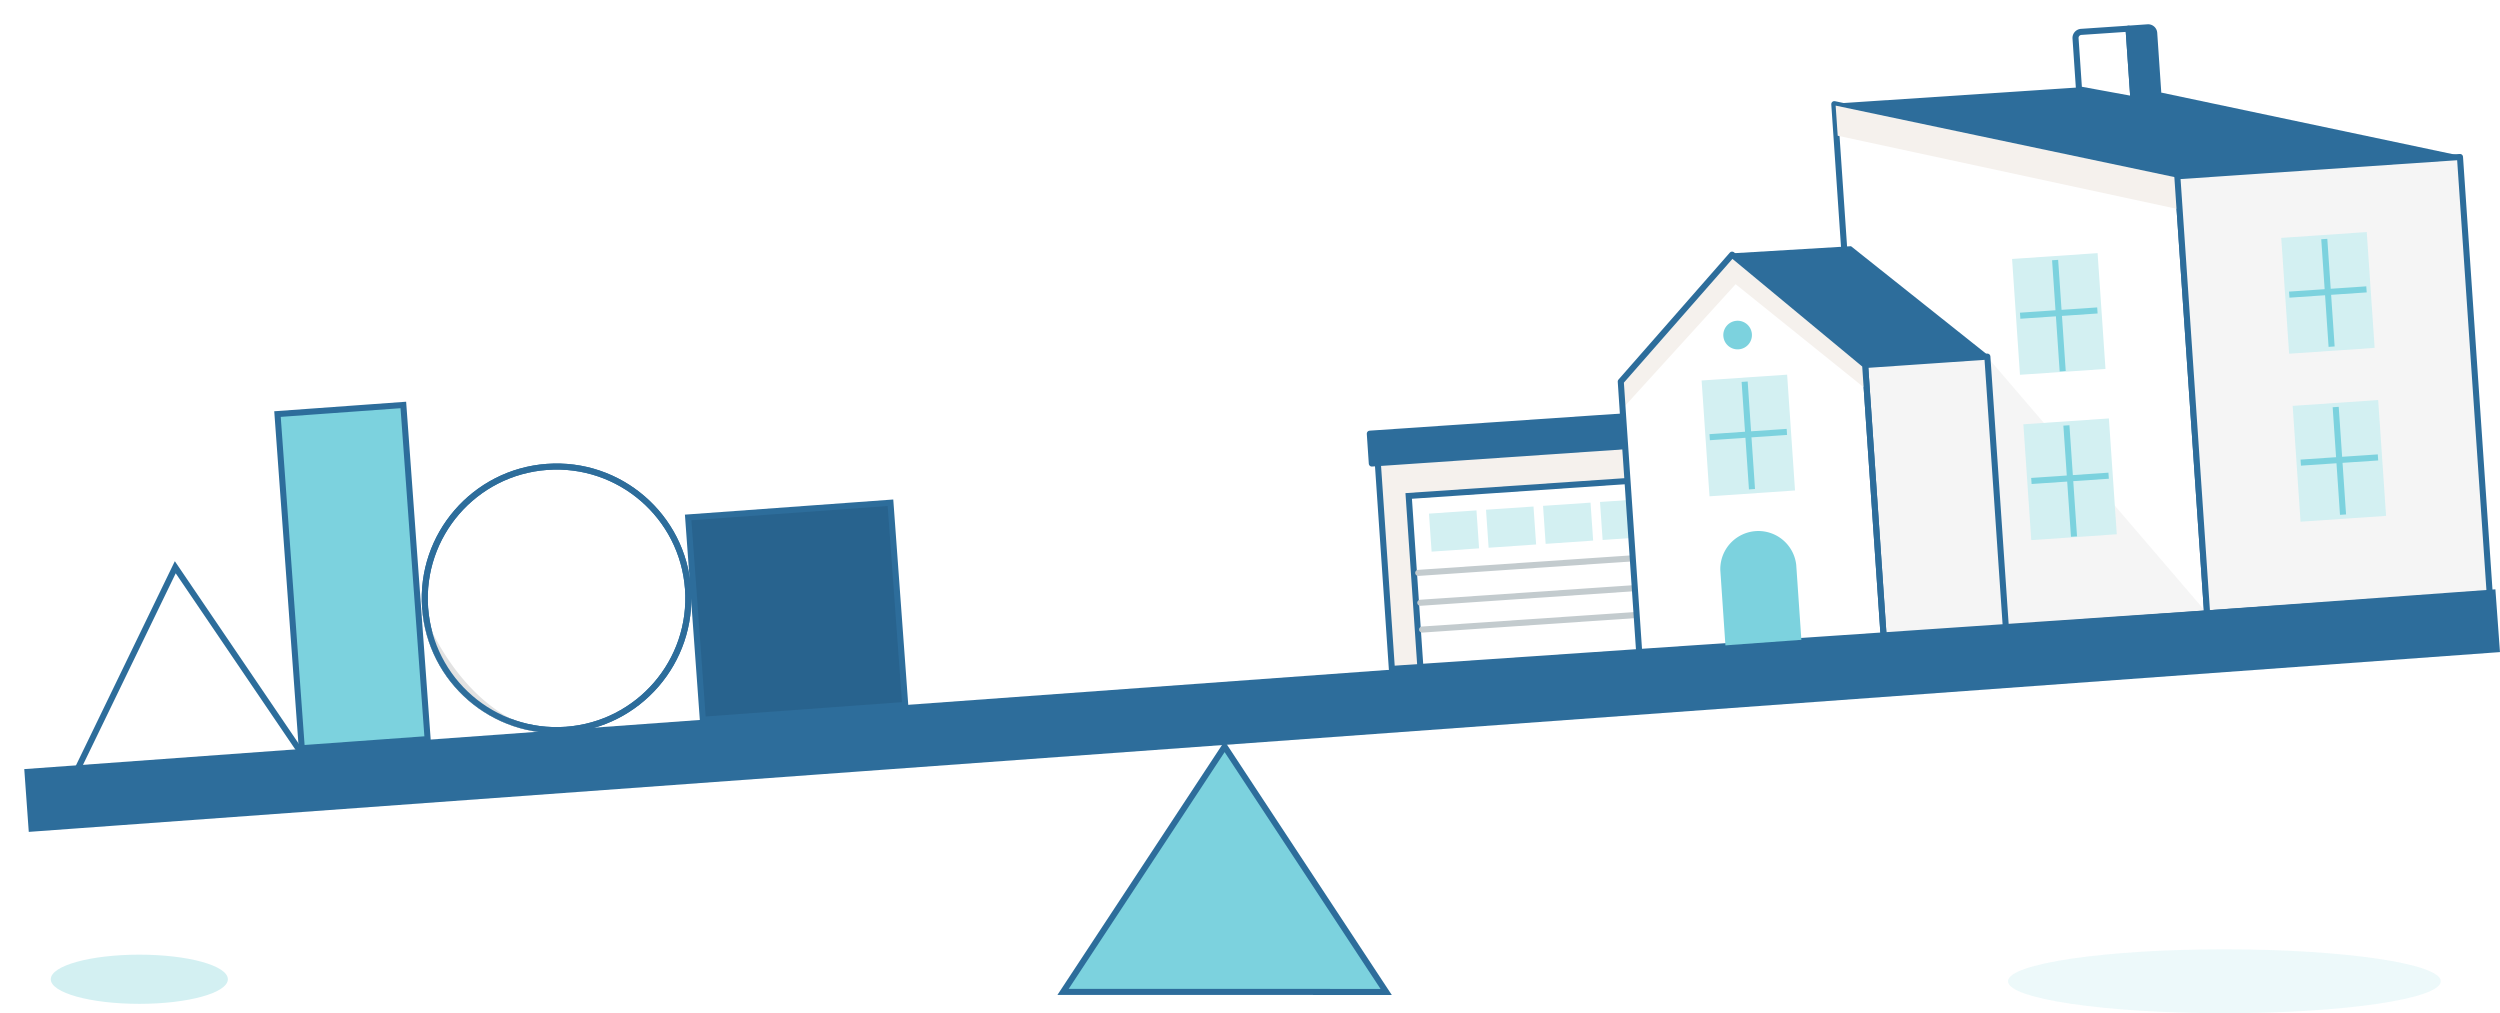 <svg xmlns="http://www.w3.org/2000/svg" width="411.64" height="166.84" fill="none">
  <ellipse cx="22.94" cy="161.24" rx="14.58" ry="4.05" fill="#d3f0f2"/>
  <ellipse cx="366.26" cy="161.57" rx="35.63" ry="5.26" opacity=".4" fill="#d3f0f2"/>
  <g transform="translate(-49.94 -139.85)" filter="url(#filter0_d)">
    <path d="M347.97 153l56.48 11.86 4.9 71.98-55.4 3.77z" clip-rule="evenodd" fill="#fff" fill-rule="evenodd" stroke="#2d6d9b" stroke-linecap="round" stroke-linejoin="round"/>
    <path d="M373.18 194.64l36.18 42.2-33.15 2.26z" clip-rule="evenodd" fill="#333" fill-opacity=".05" fill-rule="evenodd"/>
    <path d="M348.19 153.24l56.09 11.83.36 5.23-56.11-12.1z" clip-rule="evenodd" fill="#f5f1ed" fill-rule="evenodd"/>
    <path d="M450.99 161.7l-46.54 3.17 4.9 71.97 46.54-3.18z" clip-rule="evenodd" fill="#f5f5f5" fill-rule="evenodd" stroke="#2d6d9b" stroke-linecap="round" stroke-linejoin="round"/>
    <path fill="#f5f1ed" stroke="#2d6d9b" stroke-linecap="round" stroke-linejoin="round" d="M272.77 211.57l54.76-3.73 2.35 34.42-54.76 3.73z"/>
    <path fill="#2d6d9b" stroke="#2d6d9b" stroke-linecap="round" stroke-linejoin="round" d="M271.49 207.26l52.54-3.58.33 4.9-52.54 3.59z"/>
    <path fill="#fff" stroke="#2d6d9b" d="M277.89 217.51l42.24-2.88 1.92 28.16-42.24 2.88z"/>
    <path fill="#d3f0f2" d="M281.23 220.42l7.82-.53.43 6.25-7.82.54zM290.62 219.78l7.82-.53.43 6.25-7.82.54zM300.01 219.14l7.82-.53.43 6.25-7.82.54zM309.39 218.5l7.82-.53.43 6.25-7.82.54z"/>
    <path d="M279.46 230.18l40.76-2.77M279.8 235.1l40.75-2.78M280.1 239.51l40.75-2.77" stroke="#c3cbce" stroke-linecap="round" stroke-linejoin="round"/>
    <path fill="#d3f0f2" d="M377.24 178.49l14.08-.96 1.3 19.07-14.08.96z"/>
    <path d="M384.36 179.17l1.18 17.3M390.79 187l-11.72.8" stroke="#7cd2de" stroke-linecap="square"/>
    <path fill="#d3f0f2" d="M379.1 205.71l14.08-.96 1.3 19.07-14.08.96z"/>
    <path d="M386.22 206.4l1.18 17.3M392.64 214.21l-11.72.8" stroke="#7cd2de" stroke-linecap="square"/>
    <path fill="#d3f0f2" d="M423.44 202.68l14.08-.96 1.3 19.07-14.08.96z"/>
    <path d="M430.56 203.37l1.14 16.72M436.99 211.2l-11.72.79" stroke="#7cd2de" stroke-linecap="square"/>
    <path d="M331.14 177.78l-18.33 20.9.4 5.98 2.63 38.55 40.24-2.74-2.63-38.56-.4-5.96z" clip-rule="evenodd" fill="#fff" fill-rule="evenodd"/>
    <path d="M353.04 195.95l20.13-1.38.41 5.97 2.63 38.56-20.13 1.37-2.63-38.56z" clip-rule="evenodd" fill="#f5f5f5" fill-rule="evenodd" stroke="#2d6d9b" stroke-linecap="round" stroke-linejoin="round"/>
    <path d="M332.21 193.37a2.35 2.35 0 10-.32-4.7 2.35 2.35 0 00.32 4.7z" clip-rule="evenodd" fill="#7cd2de" fill-rule="evenodd"/>
    <path d="M352.97 195.8l-21.74-18.08-2.2 2.76 24.22 19.49z" clip-rule="evenodd" fill="#f5f1ed" fill-rule="evenodd"/>
    <path d="M312.89 198.78l17.67-20.37a1 1 0 011.42-.1l2.05 1.8-20.76 22.83z" clip-rule="evenodd" fill="#f5f1ed" fill-rule="evenodd"/>
    <path d="M331.14 177.78l-18.33 20.9.4 5.98 2.63 38.55 40.24-2.74-2.63-38.56-.4-5.96z" clip-rule="evenodd" stroke="#2d6d9b" stroke-linecap="round" stroke-linejoin="round"/>
    <path d="M329.2 229.73a6.27 6.27 0 0112.5-.86l.86 12.52-12.51.85z" fill="#7cd2de"/>
    <path fill="#d3f0f2" d="M326.12 198.5l14.08-.96 1.3 19.07-14.08.96z"/>
    <path d="M333.24 199.2l1.14 16.7M339.66 207l-11.71.8" stroke="#7cd2de" stroke-linecap="square"/>
    <path fill="#d3f0f2" d="M421.56 175.02l14.08-.96 1.3 19.07-14.08.96z"/>
    <path d="M428.68 175.71l1.14 16.72M435.1 183.53l-11.72.8" stroke="#7cd2de" stroke-linecap="square"/>
    <path d="M347.87 152.92l56.58 11.95 46.61-3.37-55.58-11.74z" clip-rule="evenodd" fill="#2d6d9b" fill-rule="evenodd"/>
    <path d="M397.22 152.2l-.8-11.63-7.8.53a1 1 0 00-.93 1.07l.57 8.39z" clip-rule="evenodd" fill="#fff" fill-rule="evenodd" stroke="#2d6d9b" stroke-linecap="round" stroke-linejoin="round"/>
    <path d="M397.22 152.2l-.8-11.63 3.15-.22a1 1 0 011.07.93l.66 9.71z" clip-rule="evenodd" fill="#2d6d9b" fill-rule="evenodd" stroke="#2d6d9b" stroke-linecap="round" stroke-linejoin="round"/>
    <path d="M354 195.95a2 2 0 01-1.41-.46l-21.44-17.93 19.57-1.17 22.9 18.22z" clip-rule="evenodd" fill="#2d6d9b" fill-rule="evenodd"/>
    <path d="M220.98 299.17l26.6-40.39 26.6 40.4z" fill="#7cd2de" stroke="#2d6d9b"/>
    <circle cx="137.58" cy="234.37" r="21.7" transform="rotate(-4.16 137.58 234.37)" fill="#fff" stroke="#2d6d9b"/>
    <path d="M139.2 256.52a22.2 22.2 0 01-23.76-20.54c2.36 6.85 10.43 20.54 23.75 20.54z" fill="#e2e2e2"/>
    <circle cx="137.58" cy="234.37" r="21.7" transform="rotate(-4.16 137.58 234.37)" stroke="#2d6d9b"/>
    <path fill="#7cd2de" stroke="#2d6d9b" d="M91.63 204.03l20.72-1.5 4 55.02-20.72 1.5z"/>
    <path d="M58.63 262.65l16.17-33.4 20.84 30.7z" fill="#fff" stroke="#2d6d9b"/>
    <path fill="#28638e" stroke="#2d6d9b" d="M159.25 221.05l33.31-2.42 2.43 33.3-33.32 2.43z"/>
    <path fill="#2d6d9b" stroke="#2d6d9b" d="M50.47 262.95l405.89-29.53.68 9.34-405.9 29.53z"/>
  </g>
  <defs id="defs5749">
    <filter id="filter0_d" x="49.94" y="139.85" width="411.64" height="163.82" filterUnits="userSpaceOnUse" color-interpolation-filters="sRGB">
      <feFlood flood-opacity="0" result="BackgroundImageFix" id="feFlood5736"/>
      <feColorMatrix in="SourceAlpha" type="matrix" values="0 0 0 0 0 0 0 0 0 0 0 0 0 0 0 0 0 0 127 0" id="feColorMatrix5738"/>
      <feOffset dx="4" dy="4" id="feOffset5740"/>
      <feColorMatrix type="matrix" values="0 0 0 0 0.6 0 0 0 0 0.788 0 0 0 0 0.8 0 0 0 1 0" id="feColorMatrix5742"/>
      <feBlend mode="normal" in2="BackgroundImageFix" result="effect1_dropShadow" id="feBlend5744"/>
      <feBlend mode="normal" in="SourceGraphic" in2="effect1_dropShadow" result="shape" id="feBlend5746"/>
    </filter>
  </defs>
</svg>
